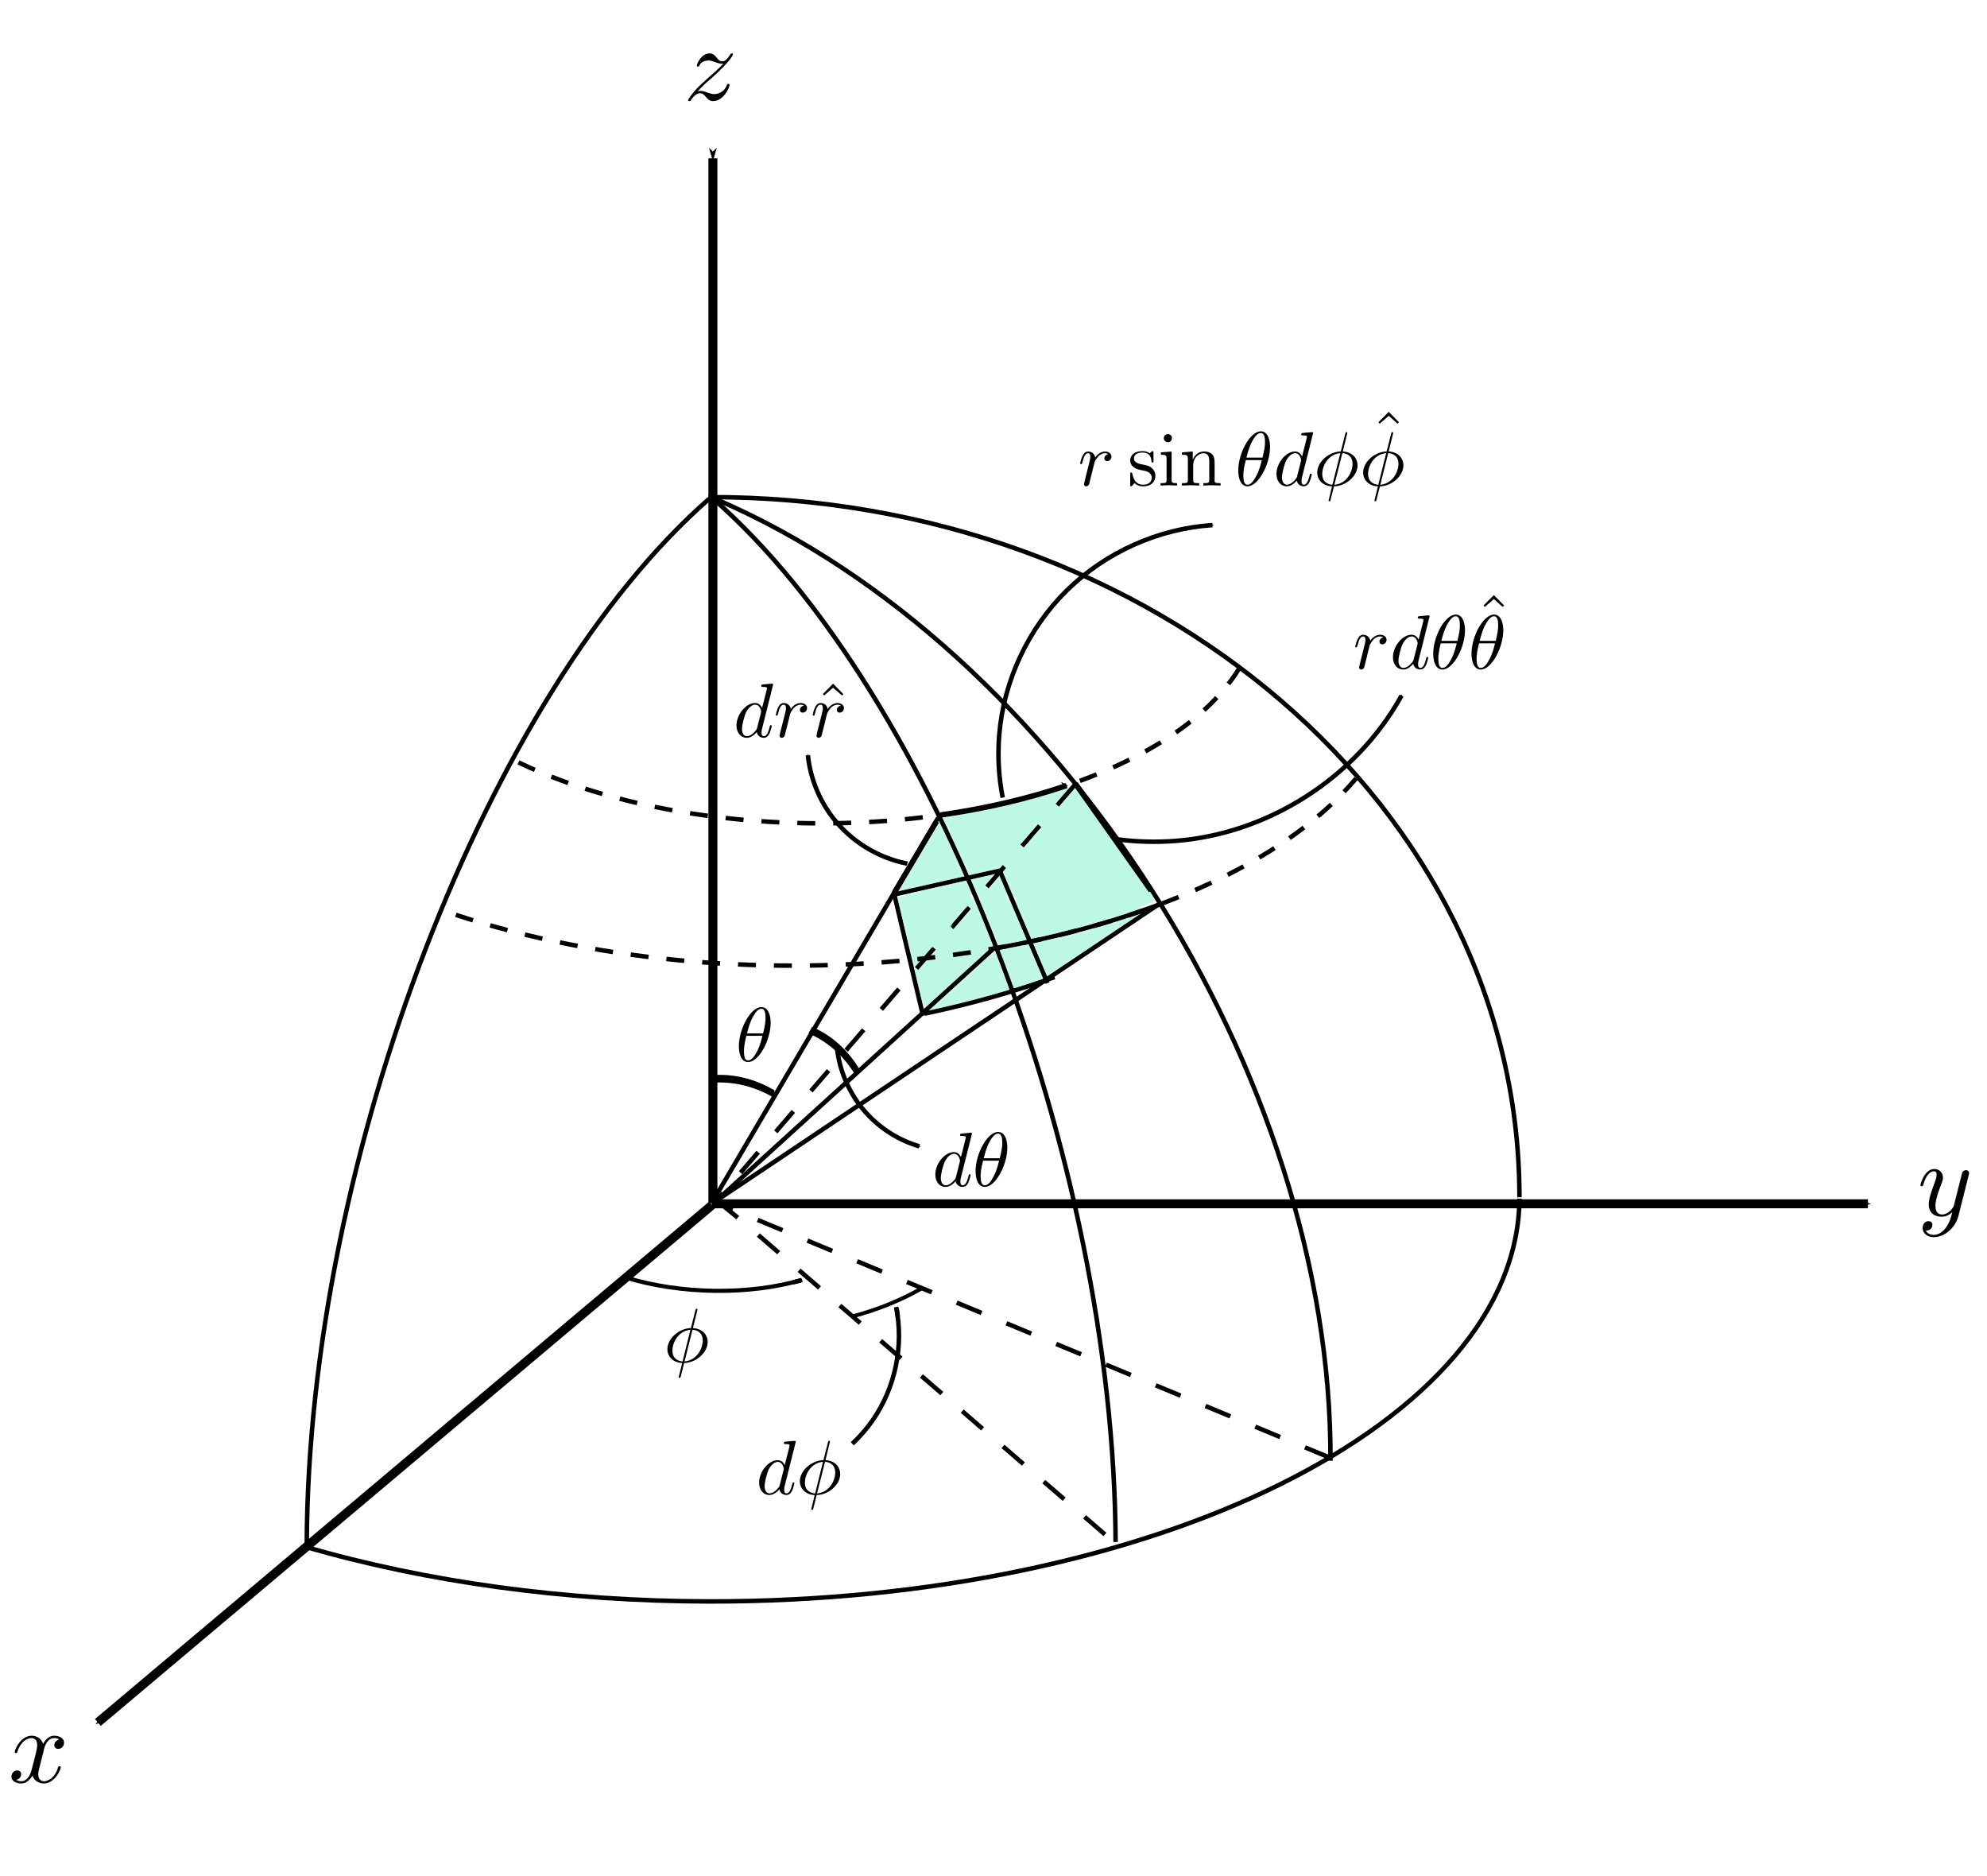 <?xml version="1.0" encoding="UTF-8" standalone="no"?>
<!-- Created with Inkscape (http://www.inkscape.org/) -->
<svg
    xmlns:inkscape="http://www.inkscape.org/namespaces/inkscape"
    xmlns:rdf="http://www.w3.org/1999/02/22-rdf-syntax-ns#"
    xmlns="http://www.w3.org/2000/svg"
    xmlns:ns0="http://www.iki.fi/pav/software/textext/"
    xmlns:cc="http://creativecommons.org/ns#"
    xmlns:sodipodi="http://sodipodi.sourceforge.net/DTD/sodipodi-0.dtd"
    xmlns:dc="http://purl.org/dc/elements/1.1/"
    xmlns:svg="http://www.w3.org/2000/svg"
    xmlns:ns1="http://sozi.baierouge.fr"
    xmlns:xlink="http://www.w3.org/1999/xlink"
    id="svg3019"
    inkscape:version="0.48.3.1 r9886"
    viewBox="0 0 221.25 208.89"
    version="1.1"
    sodipodi:docname="3D Spherical volume.svg"
  >
  <sodipodi:namedview
      id="base"
      bordercolor="#666666"
      inkscape:pageshadow="2"
      inkscape:window-y="24"
      fit-margin-left="0"
      pagecolor="#ffffff"
      inkscape:window-height="776"
      inkscape:window-maximized="1"
      inkscape:zoom="2.8675296"
      inkscape:window-x="55"
      showgrid="false"
      borderopacity="1.0"
      inkscape:current-layer="layer1"
      inkscape:cx="11.106005"
      inkscape:cy="104.4453"
      fit-margin-top="0"
      fit-margin-right="0"
      fit-margin-bottom="0"
      inkscape:window-width="1225"
      inkscape:pageopacity="0.0"
      inkscape:document-units="px"
  />
  <defs
      id="defs3021"
    >
    <marker
        id="Arrow1Mstart"
        refY="0"
        refX="0"
        style="overflow:visible"
        orient="auto"
        inkscape:stockid="Arrow1Mstart"
      >
      <path
          id="path3779"
          d="m0 0 5-5-17.5 5 17.5 5-5-5z"
          style="stroke:#000000;stroke-width:1pt;fill-rule:evenodd"
          transform="matrix(.4 0 0 .4 4 0)"
          inkscape:connector-curvature="0"
      />
    </marker
    >
    <marker
        id="Arrow1Mend"
        refY="0"
        refX="0"
        style="overflow:visible"
        orient="auto"
        inkscape:stockid="Arrow1Mend"
      >
      <path
          id="path3782"
          d="m0 0 5-5-17.5 5 17.5 5-5-5z"
          style="stroke:#000000;stroke-width:1pt;fill-rule:evenodd"
          transform="matrix(-.4 0 0 -.4 -4 0)"
          inkscape:connector-curvature="0"
      />
    </marker
    >
    <marker
        id="Arrow1Mstart-3"
        refY="0"
        refX="0"
        style="overflow:visible"
        orient="auto"
        inkscape:stockid="Arrow1Mstart"
      >
      <path
          id="path3779-4"
          d="m0 0 5-5-17.5 5 17.5 5-5-5z"
          style="stroke:#000000;stroke-width:1pt;fill-rule:evenodd"
          transform="matrix(.4 0 0 .4 4 0)"
          inkscape:connector-curvature="0"
      />
    </marker
    >
  </defs
  >
  <g
      id="layer1"
      inkscape:label="Layer 1"
      inkscape:groupmode="layer"
      transform="translate(-308.75 -445.77)"
    >
    <path
        id="path6203"
        d="m113.39 100.74c-0.836-1.974-1.439-3.721-1.339-3.883 0.347-0.561-0.292-0.577-2.179-0.054l-1.897 0.526-1.386-3.012c-0.762-1.657-1.321-3.077-1.241-3.157 0.08-0.08 1.28-0.343 2.668-0.585 2.131-0.372 7.123-1.57 9.676-2.323 0.686-0.202 0.69-0.193 0.217 0.483-1.007 1.438-0.191 1.602 0.986 0.199 0.433-0.517 0.843-0.874 0.911-0.795 1.897 2.221 8.104 10.963 8.479 11.941 0.135 0.352-0.484 0.658-2.959 1.457-2.529 0.817-9.81 2.79-10.298 2.79-0.065 0-0.803-1.615-1.639-3.589zm1.7-7.365c0.895-1.13 1.12-1.765 0.626-1.765-0.382 0-2.318 2.397-2.153 2.665 0.269 0.435 0.643 0.215 1.526-0.9z"
        style="opacity:.6;fill-rule:evenodd;fill:#92f3d1"
        transform="translate(308.75 445.77)"
        inkscape:connector-curvature="0"
    />
    <path
        id="path2983"
        style="marker-end:url(#Arrow1Mend);stroke:#000000;stroke-width:1px;fill:none"
        inkscape:connector-curvature="0"
        d="m388 579.79h128.74"
    />
    <path
        id="path2985"
        sodipodi:nodetypes="cc"
        style="marker-start:url(#Arrow1Mstart);stroke:#000000;stroke-width:1px;fill:none"
        inkscape:connector-curvature="0"
        d="m388.13 463.4v116.33"
    />
    <g
        id="g7231"
        xml:space="preserve"
        ns0:preamble="/home/kaumudi/Desktop/Dropbox/zinka additional files/textext/preamble.tex"
        transform="matrix(.861 0 0 -.861 190.27 1163.3)"
        stroke-miterlimit="10.433"
        style="stroke:#000000;stroke-miterlimit:10.433;fill:none"
        ns0:text="$\\phi$"
      >
<path
          id="path7233"
          style="stroke-width:0;fill:#000000"
          inkscape:connector-curvature="0"
          d="m227.78 663.89v0.01 0.01 0.01h0.01v0.01 0.01 0.01 0.01l0.01 0.02v0.01 0.01l0.01 0.01v0.01 0.01c0 0.01 0 0.1-0.12 0.1-0.1 0-0.11-0.03-0.15-0.2l-0.58-2.29c-1.58-0.05-3.04-1.37-3.04-2.73 0-0.94 0.7-1.73 1.91-1.79l0.05 0.21c-0.6 0.03-1.31 0.38-1.31 1.38 0 1.19 0.85 2.58 2.33 2.71l-1.02-4.09-0.05-0.21c-0.08-0.31-0.15-0.63-0.23-0.94-0.12-0.46-0.22-0.84-0.22-0.87 0-0.1 0.07-0.11 0.12-0.11s0.07 0.01 0.1 0.04c0.02 0.02 0.08 0.26 0.11 0.4l0.38 1.48 0.05 0.21 1.02 4.09c0.76-0.04 1.33-0.5 1.33-1.37 0-1.18-0.86-2.6-2.35-2.72l-0.05-0.21c1.6 0.04 3.04 1.39 3.04 2.72 0 0.78-0.52 1.7-1.91 1.8z"
      />
</g
    >
    <g
        id="g7314"
        style="stroke:#000000;stroke-miterlimit:10.433;fill:none"
        xml:space="preserve"
        ns0:preamble="/home/kaumudi/Desktop/Dropbox/zinka additional files/textext/preamble.tex"
        transform="matrix(.861 0 0 -.861 200.56 1178)"
        stroke-miterlimit="10.433"
        ns0:text="$d\\phi$"
      >
<path
          id="path7316"
          style="stroke-width:0;fill:#000000"
          inkscape:connector-curvature="0"
          d="m228.57 664.02v0.01l-0.01 0.01v0.01 0.01 0.01h-0.01v0.01l-0.01 0.01-0.01 0.01-0.01 0.01h-0.01v0.01h-0.01-0.01-0.01l-0.01 0.01h-0.01-0.01-0.01c-0.15 0-1.1-0.09-1.27-0.11-0.08-0.01-0.14-0.06-0.14-0.19 0-0.12 0.09-0.12 0.24-0.12 0.48 0 0.5-0.07 0.5-0.17l-0.03-0.2-0.6-2.35c-0.18 0.37-0.46 0.64-0.91 0.64-1.17 0-2.4-1.47-2.4-2.91 0-0.94 0.55-1.59 1.32-1.59l0.02 0.21c-0.49 0-0.63 0.55-0.63 0.94 0 0.5 0.31 1.72 0.54 2.17 0.31 0.59 0.76 0.96 1.16 0.96 0.64 0 0.78-0.82 0.78-0.88s-0.02-0.12-0.03-0.17l-0.49-1.94c-0.05-0.18-0.05-0.2-0.2-0.37-0.44-0.55-0.85-0.71-1.13-0.71l-0.02-0.21c0.2 0 0.7 0.03 1.3 0.74 0.08-0.42 0.42-0.74 0.9-0.74 0.35 0 0.58 0.22 0.74 0.54 0.17 0.36 0.3 0.97 0.3 0.99 0 0.1-0.09 0.1-0.12 0.1-0.1 0-0.11-0.04-0.14-0.18-0.17-0.65-0.35-1.24-0.76-1.24-0.27 0-0.3 0.26-0.3 0.46 0 0.24 0.02 0.31 0.06 0.48z"
      />
<path
          id="path7318"
          style="stroke-width:0;fill:#000000"
          inkscape:connector-curvature="0"
          d="m232.96 663.89h0.01v0.01 0.01 0.01 0.01 0.01l0.01 0.01v0.01 0.02l0.01 0.01v0.01 0.01 0.01 0.01c0 0.01 0 0.1-0.11 0.1-0.1 0-0.11-0.03-0.15-0.2l-0.58-2.29c-1.58-0.05-3.05-1.37-3.05-2.73 0-0.94 0.7-1.73 1.91-1.79l0.06 0.21c-0.6 0.03-1.32 0.38-1.32 1.38 0 1.19 0.86 2.58 2.34 2.71l-1.02-4.09-0.06-0.21c-0.07-0.31-0.14-0.63-0.22-0.94-0.12-0.46-0.22-0.84-0.22-0.87 0-0.1 0.07-0.11 0.12-0.11s0.07 0.01 0.1 0.04c0.02 0.02 0.08 0.26 0.11 0.4l0.37 1.48 0.05 0.21 1.03 4.09c0.75-0.04 1.32-0.5 1.32-1.37 0-1.18-0.85-2.6-2.35-2.72l-0.05-0.21c1.61 0.04 3.05 1.39 3.05 2.72 0 0.78-0.53 1.7-1.91 1.8z"
      />
</g
    >
    <path
        id="path9403"
        sodipodi:rx="42.014523"
        sodipodi:ry="24.239147"
        style="stroke:#000000;stroke-width:1.728;fill:none"
        sodipodi:type="arc"
        d="m71.604 131.12c-7.535 2.126-16 2.902-24.306 2.228"
        sodipodi:open="true"
        transform="matrix(.32 -.106 .079 .236 378.14 565.83)"
        sodipodi:cy="109.34549"
        sodipodi:cx="53.146576"
        sodipodi:end="1.7104497"
        sodipodi:start="1.115965"
    />
    <path
        id="path13727"
        style="marker-end:url(#Arrow1Mend);stroke:#000000;stroke-width:.5;fill:none"
        d="m401.95 562.45c0.291 2.642 1.425 5.185 3.195 7.167 1.591 1.781 3.688 3.106 5.98 3.778"
        inkscape:transform-center-x="-4.6437307"
        sodipodi:nodetypes="csc"
        inkscape:transform-center-y="5.7551085"
        inkscape:path-effect="#path-effect13729"
        inkscape:connector-curvature="0"
        inkscape:original-d="m 401.94707,562.45348 c 0,0 -2.16646,1.09216 3.1952,7.16738 5.36169,6.07525 5.98009,3.77794 5.98009,3.77794"
    />
    <path
        id="path14131"
        style="stroke:#000000;stroke-width:.5;fill:none"
        d="m403.65 606.51c0.836-0.78 1.59-1.648 2.246-2.585 2.538-3.626 3.514-8.306 2.638-12.644"
        sodipodi:nodetypes="csc"
        inkscape:path-effect="#path-effect14133"
        inkscape:connector-curvature="0"
        inkscape:original-d="m 403.65126,606.51485 c 0,0 6.64497,8.09813 2.24602,-2.58505 -4.39896,-10.68318 2.63827,-12.64401 2.63827,-12.64401"
    />
    <path
        id="path13525-6"
        style="marker-start:url(#Arrow1Mstart);stroke:#000000;stroke-width:.5;fill:none"
        inkscape:connector-curvature="0"
        d="m408.6 591.47 0.113 0.871"
    />
    <g
        id="g15063"
        xml:space="preserve"
        ns0:preamble="/home/kaumudi/Desktop/Dropbox/zinka additional files/textext/preamble.tex"
        transform="matrix(1.181 0 0 -1.181 45.813 1420.4)"
        stroke-miterlimit="10.433"
        style="stroke:#000000;stroke-miterlimit:10.433;fill:none"
        ns0:text="$x$"
      >
<path
          id="path15065"
          style="stroke-width:0;fill:#000000"
          inkscape:connector-curvature="0"
          d="m226.76 660.23v0.03l0.01 0.03 0.01 0.03 0.01 0.04 0.01 0.04 0.01 0.04 0.01 0.04 0.02 0.05 0.01 0.04 0.02 0.05 0.02 0.05 0.02 0.05 0.02 0.05 0.03 0.05 0.02 0.05 0.03 0.05 0.03 0.05 0.03 0.04 0.03 0.05 0.04 0.04 0.04 0.05 0.04 0.04 0.04 0.04 0.04 0.03 0.05 0.03 0.05 0.03 0.02 0.01 0.03 0.02 0.02 0.01 0.03 0.01 0.03 0.01h0.03l0.03 0.01 0.02 0.01h0.04 0.03l0.03 0.01h0.03c0.05 0 0.29 0 0.5-0.13-0.28-0.05-0.48-0.3-0.48-0.54 0-0.16 0.11-0.35 0.38-0.35 0.22 0 0.54 0.18 0.54 0.58 0 0.52-0.59 0.66-0.93 0.66-0.58 0-0.93-0.53-1.04-0.76-0.25 0.66-0.79 0.76-1.08 0.76-1.03 0-1.6-1.29-1.6-1.53 0-0.1 0.1-0.1 0.12-0.1 0.08 0 0.11 0.02 0.13 0.11 0.34 1.05 0.99 1.3 1.33 1.3 0.19 0 0.54-0.09 0.54-0.67 0-0.31-0.17-0.97-0.54-2.36-0.16-0.62-0.51-1.04-0.94-1.04-0.06 0-0.29 0-0.5 0.13 0.25 0.05 0.47 0.26 0.47 0.54 0 0.27-0.22 0.35-0.37 0.35-0.3 0-0.55-0.26-0.55-0.58 0-0.46 0.5-0.65 0.94-0.65 0.65 0 1.01 0.69 1.04 0.75 0.12-0.37 0.48-0.75 1.07-0.75 1.03 0 1.6 1.28 1.6 1.53 0 0.1-0.09 0.1-0.12 0.1-0.09 0-0.11-0.04-0.13-0.11-0.33-1.07-1.01-1.31-1.33-1.31-0.38 0-0.54 0.32-0.54 0.66 0 0.22 0.06 0.44 0.17 0.87z"
      />
</g
    >
    <g
        id="g15244"
        style="stroke:#000000;stroke-miterlimit:10.433;fill:none"
        xml:space="preserve"
        ns0:preamble="/home/kaumudi/Desktop/Dropbox/zinka additional files/textext/preamble.tex"
        transform="matrix(1.181 0 0 -1.181 258.37 1357.3)"
        stroke-miterlimit="10.433"
        ns0:text="$y$"
      >
<path
          id="path15246"
          d="m228.27 661.02v0.01 0.01l0.01 0.02v0.01 0.01l0.01 0.01v0.01 0.01 0.01l0.01 0.01v0.01 0.01 0.01 0.01 0.01l0.01 0.01v0.01 0.01 0.01 0.01 0.01 0.01c0 0.18-0.14 0.27-0.29 0.27-0.1 0-0.26-0.06-0.35-0.21-0.02-0.05-0.1-0.36-0.14-0.54-0.07-0.26-0.14-0.53-0.2-0.79l-0.45-1.79c-0.03-0.15-0.46-0.85-1.12-0.85-0.51 0-0.62 0.44-0.62 0.81 0 0.46 0.17 1.07 0.51 1.95 0.16 0.4 0.2 0.51 0.2 0.71 0 0.45-0.32 0.82-0.82 0.82-0.94 0-1.31-1.45-1.31-1.53 0-0.1 0.1-0.1 0.12-0.1 0.1 0 0.11 0.02 0.16 0.17 0.27 0.94 0.67 1.24 1 1.24 0.08 0 0.25 0 0.25-0.32 0-0.25-0.1-0.51-0.17-0.7-0.39-1.05-0.57-1.61-0.57-2.08 0-0.89 0.62-1.18 1.21-1.18 0.39 0 0.73 0.16 1.01 0.44-0.13-0.51-0.25-1-0.65-1.53-0.26-0.33-0.64-0.62-1.1-0.62-0.13 0-0.58 0.03-0.75 0.41 0.16 0 0.29 0 0.43 0.12 0.1 0.09 0.19 0.22 0.19 0.41 0 0.31-0.26 0.35-0.36 0.35-0.23 0-0.56-0.16-0.56-0.65s0.44-0.86 1.05-0.86c1.03 0 2.05 0.9 2.33 2.02z"
          style="stroke-width:0;fill:#000000"
          inkscape:connector-curvature="0"
      />
</g
    >
    <g
        id="g15429"
        xml:space="preserve"
        ns0:preamble="/home/kaumudi/Desktop/Dropbox/zinka additional files/textext/preamble.tex"
        transform="matrix(1.181 0 0 -1.181 121 1233.1)"
        stroke-miterlimit="10.433"
        style="stroke:#000000;stroke-miterlimit:10.433;fill:none"
        ns0:text="$z$"
      >
<path
          id="path15431"
          style="stroke-width:0;fill:#000000"
          inkscape:connector-curvature="0"
          d="m224.76 658.06 0.04 0.05 0.05 0.05 0.05 0.05 0.05 0.05 0.04 0.05 0.04 0.04 0.05 0.04 0.04 0.05 0.04 0.04 0.04 0.04 0.03 0.03 0.04 0.04 0.04 0.04 0.03 0.03 0.07 0.07 0.07 0.06 0.07 0.06 0.06 0.06 0.07 0.06 0.13 0.11 0.06 0.05 0.07 0.06c0 0.01 0.62 0.54 0.97 0.9 0.95 0.92 1.17 1.4 1.17 1.44 0 0.1-0.09 0.1-0.11 0.1-0.07 0-0.1-0.02-0.15-0.11-0.3-0.48-0.51-0.64-0.75-0.64-0.23 0-0.36 0.15-0.5 0.32-0.19 0.23-0.36 0.43-0.69 0.43-0.75 0-1.2-0.93-1.2-1.14 0-0.05 0.03-0.11 0.11-0.11 0.09 0 0.11 0.05 0.13 0.11 0.19 0.46 0.77 0.47 0.85 0.47 0.21 0 0.4-0.07 0.63-0.15 0.39-0.15 0.5-0.15 0.76-0.15-0.36-0.43-1.19-1.14-1.38-1.3l-0.9-0.83c-0.67-0.67-1.02-1.24-1.02-1.31 0-0.09 0.1-0.09 0.12-0.09 0.08 0 0.1 0.02 0.16 0.13 0.23 0.34 0.53 0.61 0.84 0.61 0.23 0 0.33-0.09 0.58-0.38 0.17-0.21 0.35-0.36 0.64-0.36 0.98 0 1.56 1.26 1.56 1.53 0 0.05-0.04 0.1-0.12 0.1-0.09 0-0.11-0.06-0.14-0.13-0.23-0.65-0.86-0.84-1.19-0.84-0.2 0-0.38 0.06-0.59 0.13-0.34 0.13-0.49 0.17-0.7 0.17-0.02 0-0.17 0-0.26-0.03z"
      />
</g
    >
    <path
        id="path4251"
        sodipodi:rx="43.302269"
        sodipodi:ry="100"
        style="stroke:#000000;stroke-width:.556;fill:none"
        sodipodi:type="arc"
        d="m-36.18 54.944c-13.029-45.754-7.699-107.2 11.956-137.83"
        sodipodi:open="true"
        transform="matrix(.865 .25 -.25 .865 387.94 579.06)"
        sodipodi:cy="0"
        sodipodi:cx="0"
        sodipodi:end="4.1186983"
        sodipodi:start="2.559896"
    />
    <path
        id="path4257"
        sodipodi:rx="86.603539"
        sodipodi:ry="100"
        style="stroke:#000000;stroke-width:.556;fill:none"
        sodipodi:type="arc"
        d="m-86.603 0.352c-0.168-55.228 38.469-100.16 86.298-100.35 0.102-0.002 0.203-0.002 0.305-0.002"
        sodipodi:open="true"
        transform="matrix(0 .9 -.9 0 387.94 579.06)"
        sodipodi:cy="0"
        sodipodi:cx="0"
        sodipodi:end="4.712389"
        sodipodi:start="3.1380717"
    />
    <path
        id="path4261"
        sodipodi:rx="66.342392"
        sodipodi:ry="100"
        style="stroke:#000000;stroke-width:.556;fill:none"
        sodipodi:type="arc"
        d="m44.827-73.719c26.927 37.201 28.838 100.21 4.277 140.96"
        sodipodi:open="true"
        transform="matrix(.773 -.461 .461 .773 387.94 579.06)"
        sodipodi:cy="0"
        sodipodi:cx="0"
        sodipodi:end="7.0206868"
        sodipodi:start="5.4542875"
    />
    <path
        id="path4263"
        sodipodi:rx="43.302269"
        sodipodi:ry="100"
        style="stroke:#000000;stroke-width:.556;fill:none"
        sodipodi:type="arc"
        d="m24.208-82.914c19.65 30.596 24.999 91.987 12.002 137.75"
        sodipodi:open="true"
        transform="matrix(.865 -.25 .25 .865 387.94 579.06)"
        sodipodi:cy="0"
        sodipodi:cx="0"
        sodipodi:end="6.8636314"
        sodipodi:start="5.3056149"
    />
    <path
        id="path4271"
        sodipodi:rx="100"
        sodipodi:ry="50.000999"
        style="stroke:#000000;stroke-width:.556;fill:none"
        sodipodi:type="arc"
        d="m99.999 0.175c-0.193 27.615-45.121 49.923-100.35 49.826-17.579-0.031-34.832-2.379-50.018-6.806"
        sodipodi:open="true"
        transform="matrix(.9 0 0 .9 387.94 579.06)"
        sodipodi:cy="5.3027011e-15"
        sodipodi:cx="0"
        sodipodi:end="2.0986632"
        sodipodi:start="0.0035063247"
    />
    <path
        id="path5451"
        style="marker-end:url(#Arrow1Mend);stroke:#000000;fill:none"
        inkscape:connector-curvature="0"
        d="m388.04 579.93-68.393 57.607"
    />
    <path
        id="path5857"
        style="stroke:#000000;stroke-dasharray:3,3;stroke-width:.5;fill:none"
        inkscape:connector-curvature="0"
        d="m388.57 579.44 3.16 2.573 41.303 35.67"
    />
    <path
        id="path5859"
        style="stroke:#000000;stroke-dasharray:3,3;stroke-width:.5;fill:none"
        inkscape:connector-curvature="0"
        d="m148.08 162.29-68.308-28.38"
        transform="translate(308.75 445.77)"
    />
    <path
        id="path5996"
        sodipodi:rx="75.574959"
        sodipodi:ry="37.788479"
        style="stroke:#000000;stroke-width:.556;fill:none"
        sodipodi:type="arc"
        sodipodi:start="0.92587933"
        sodipodi:open="true"
        transform="matrix(.9 0 0 .9 397.04 570.3)"
        sodipodi:cy="-56.712605"
        sodipodi:cx="0"
        sodipodi:end="1.2289585"
        d="m45.431-26.514c-6.113 2.299-12.889 4.121-20.096 5.403"
    />
    <path
        id="path6153"
        d="m419.54 551.23-30.839 28.049"
        style="stroke:#000000;stroke-width:.5;fill:none"
        inkscape:connector-curvature="0"
    />
    <path
        id="path6155"
        d="m413.21 536.82-24.98 42.504"
        style="stroke:#000000;stroke-width:.5;fill:none"
        inkscape:connector-curvature="0"
    />
    <path
        id="path6157"
        d="m437.94 546.33-49.473 33.143"
        style="stroke:#000000;stroke-width:.5;fill:none"
        inkscape:connector-curvature="0"
    />
    <path
        id="path6159"
        d="m428.43 533.15-39.887 46.272"
        style="stroke:#000000;stroke-dasharray:3,3;stroke-width:.5;fill:none"
        inkscape:connector-curvature="0"
    />
    <path
        id="path6161"
        sodipodi:rx="75.574959"
        sodipodi:ry="37.788479"
        style="stroke:#000000;stroke-width:0.562;fill:none"
        sodipodi:type="arc"
        d="m41.551-25.148c-5.062 1.666-10.507 3.022-16.217 4.037"
        sodipodi:open="true"
        transform="matrix(.9 -.032 .032 .879 389.58 577.99)"
        sodipodi:cy="-56.712605"
        sodipodi:cx="0"
        sodipodi:end="1.2289585"
        sodipodi:start="0.98867164"
    />
    <path
        id="path6163"
        d="m408.21 545.38 11.903-2.688"
        style="stroke:#000000;stroke-width:.5;fill:none"
        inkscape:connector-curvature="0"
    />
    <path
        id="path6165"
        d="m411.53 558.85-3.23-13.61"
        style="stroke:#000000;stroke-width:.5;fill:none"
        inkscape:connector-curvature="0"
    />
    <path
        id="path6167"
        d="m116.64 109.45-5.34-12.577"
        style="stroke:#000000;stroke-width:.5;fill:none"
        transform="translate(308.75 445.77)"
        inkscape:connector-curvature="0"
    />
    <path
        id="path6169"
        d="m113.45 100.65-1.513-3.522 3.877-4.485 3.877-4.485 1.418 1.731c2.542 3.103 7.22 10.266 6.905 10.573-0.411 0.401-9.537 3.148-11.5 3.462l-1.552 0.248-1.513-3.522z"
        style="opacity:.6;fill:none"
        transform="translate(308.75 445.77)"
        inkscape:connector-curvature="0"
    />
    <path
        id="path6205"
        d="m109.79 101.65c-1.476-3.604-1.48-3.956-0.054-3.968 0.441-0.004 0.477 0.073 0.192 0.417-0.616 0.742-0.017 1.131 0.701 0.457l0.651-0.611 1.383 3.199c0.761 1.76 1.332 3.245 1.27 3.302s-0.702 0.226-1.422 0.377l-1.31 0.274-1.411-3.447z"
        style="opacity:.6;fill-rule:evenodd;fill:#92f3d1"
        transform="translate(308.75 445.77)"
        inkscape:connector-curvature="0"
    />
    <path
        id="path6207"
        d="m102.84 111.51c-0.076-0.214-0.269-0.993-0.429-1.731-0.286-1.322-0.273-1.362 0.86-2.602 1.206-1.319 1.32-1.554 0.886-1.822-0.146-0.09-0.717 0.365-1.27 1.011l-1.006 1.175-0.902-3.818c-0.496-2.1-0.867-3.841-0.825-3.869 0.042-0.028 1.442-0.344 3.112-0.703s3.305-0.715 3.635-0.791c0.529-0.122 0.767 0.277 2.022 3.387l1.423 3.526-2.022 1.854c-4.346 3.985-5.341 4.78-5.482 4.383zm5.327-10.29c0.022-0.652-0.696-0.338-1.536 0.673-0.511 0.615-0.756 1.172-0.644 1.465 0.147 0.383 0.37 0.259 1.175-0.652 0.546-0.619 0.999-1.287 1.005-1.486z"
        style="opacity:.6;fill-rule:evenodd;fill:#92f3d1"
        transform="translate(308.75 445.77)"
        inkscape:connector-curvature="0"
    />
    <path
        id="path6209"
        d="m104.28 111.94c0.159-0.146 1.67-1.526 3.358-3.068l3.069-2.803 0.708 1.987 0.708 1.987-1.465 0.454c-0.806 0.25-2.375 0.66-3.488 0.912-1.113 0.252-2.284 0.533-2.602 0.626-0.36 0.105-0.469 0.069-0.289-0.096z"
        style="opacity:.6;fill-rule:evenodd;fill:#92f3d1"
        transform="translate(308.75 445.77)"
        inkscape:connector-curvature="0"
    />
    <path
        id="path6211"
        d="m112.28 108.02c-0.349-0.995-0.634-1.896-0.632-2.002 0.003-0.169 2.668-0.862 2.787-0.726 0.025 0.029 0.373 0.832 0.774 1.786l0.729 1.734-0.915 0.32c-2.23 0.78-2.053 0.851-2.743-1.113z"
        style="opacity:.6;fill-rule:evenodd;fill:#92f3d1"
        transform="translate(308.75 445.77)"
        inkscape:connector-curvature="0"
    />
    <path
        id="path6213"
        d="m116.02 106.89c-0.339-0.816-0.617-1.58-0.617-1.698 0-0.117 0.488-0.292 1.084-0.388 0.596-0.096 2.762-0.635 4.814-1.197 2.051-0.563 3.773-0.98 3.826-0.927 0.11 0.11-8.042 5.695-8.312 5.694-0.098-0-0.456-0.668-0.795-1.485z"
        style="opacity:.6;fill-rule:evenodd;fill:#92f3d1"
        transform="translate(308.75 445.77)"
        inkscape:connector-curvature="0"
    />
    <path
        id="path6215"
        d="m100.9 97.899c0.315-0.517 1.258-2.106 2.096-3.532l1.523-2.593 1.259 2.716c0.692 1.494 1.158 2.808 1.036 2.921-0.214 0.195-5.549 1.427-6.181 1.427-0.167 0-0.047-0.423 0.268-0.94z"
        style="opacity:.6;fill-rule:evenodd;fill:#92f3d1"
        transform="translate(308.75 445.77)"
        inkscape:connector-curvature="0"
    />
    <path
        id="path6623"
        d="m105.36 91.872c-0.189-0.415-0.355-0.781-0.369-0.815-0.028-0.066 1.36-0.302 1.421-0.242 0.021 0.021-0.2 0.09-0.49 0.155-0.29 0.064-0.549 0.173-0.575 0.241-0.026 0.068 0.06 0.398 0.192 0.733 0.132 0.335 0.223 0.626 0.203 0.646-0.02 0.02-0.191-0.303-0.38-0.718z"
        style="opacity:.6;fill-rule:evenodd;fill:#92f3d1"
        transform="translate(308.75 445.77)"
        inkscape:connector-curvature="0"
    />
    <path
        id="path6625"
        d="m113.72 94.43c-0.039-0.025-0.091-0.079-0.116-0.12-0.041-0.066-0.043-0.083-0.019-0.162 0.015-0.048 0.032-0.088 0.039-0.088 0.007 0 0.094 0.07 0.194 0.155 0.157 0.134 0.184 0.151 0.207 0.121 0.084-0.11 1.793-2.08 1.799-2.074 0.014 0.014-0.231 0.412-0.401 0.651-0.249 0.351-0.652 0.845-0.902 1.108-0.382 0.4-0.626 0.524-0.802 0.408z"
        style="opacity:.6;fill-rule:evenodd;fill:#92f3d1"
        transform="translate(308.75 445.77)"
        inkscape:connector-curvature="0"
    />
    <path
        id="path6627"
        d="m113.76 93.813c0-0.027 0.314-0.476 0.52-0.744 0.424-0.55 1.014-1.185 1.257-1.353 0.232-0.16 0.426-0.096 0.423 0.139-0.003 0.195-0.013 0.197-0.203 0.034-0.121-0.104-0.179-0.14-0.199-0.126-0.016 0.011-0.403 0.457-0.861 0.99-0.88 1.024-0.936 1.088-0.936 1.06z"
        style="opacity:.6;fill-rule:evenodd;fill:#92f3d1"
        transform="translate(308.75 445.77)"
        inkscape:connector-curvature="0"
    />
    <path
        id="path6629"
        d="m106.38 90.849c0.076-0.055-0.007-0.062-0.306-0.024-0.162 0.02-0.299 0.032-0.305 0.027-0.006-0.006 0.041-0.017 0.105-0.025 0.063-0.008 0.439-0.068 0.834-0.133 3.47-0.571 6.829-1.343 9.972-2.291 0.579-0.175 1.977-0.623 2.21-0.709 0.095-0.035 0.181-0.061 0.192-0.057 0.011 0.004-0.326 0.406-0.747 0.895s-0.772 0.883-0.778 0.877c-0.023-0.023 0.163-0.354 0.401-0.712 0.321-0.483 0.351-0.564 0.211-0.564-0.034 0-0.36 0.084-0.725 0.187-1.162 0.326-2.003 0.549-3.334 0.882-2.556 0.639-4.335 1.038-6.17 1.382-0.545 0.102-1.112 0.211-1.26 0.241-0.317 0.065-0.355 0.068-0.298 0.026z"
        style="opacity:.6;fill-rule:evenodd;fill:#92f3d1"
        transform="translate(308.75 445.77)"
        inkscape:connector-curvature="0"
    />
    <path
        id="path6633"
        d="m125.19 95.374c-1.715-2.457-4.238-5.868-5.182-7.008-0.146-0.176-0.207-0.234-0.245-0.234-0.11 0-0.357 0.226-0.852 0.778-0.185 0.206-0.407 0.439-0.494 0.517-0.17 0.154-0.408 0.339-0.437 0.339-0.01 0 0.133-0.174 0.317-0.387 0.184-0.213 0.52-0.603 0.747-0.866 0.227-0.264 0.479-0.555 0.56-0.648l0.147-0.169 0.464 0.583c1.477 1.855 3.315 4.33 4.816 6.487l0.605 0.87v0.182c0 0.1-0.002 0.182-0.005 0.181-0.003-0-0.202-0.282-0.441-0.625z"
        style="opacity:.6;fill-rule:evenodd;fill:#92f3d1"
        transform="translate(308.75 445.77)"
        inkscape:connector-curvature="0"
    />
    <path
        id="path6635"
        d="m117.54 89.87c-0.065-0.049-0.085-0.143-0.059-0.271l0.024-0.117 0.08 0.065c0.044 0.036 0.129 0.109 0.189 0.163 0.12 0.108 0.117 0.122-0.033 0.165-0.102 0.029-0.159 0.028-0.202-0.005z"
        style="opacity:.6;fill-rule:evenodd;fill:#92f3d1"
        transform="translate(308.75 445.77)"
        inkscape:connector-curvature="0"
    />
    <path
        id="path6637"
        d="m112.79 99.711c-0.007-0.012-0.829-1.94-1.096-2.57-0.029-0.069-0.029-0.069 0.156-0.283 0.102-0.118 0.185-0.222 0.185-0.233s-0.042-0.058-0.093-0.105l-0.093-0.086 0.076 0.013c0.184 0.033 0.242 0.162 0.151 0.34-0.038 0.075-0.045 0.115-0.034 0.206 0.035 0.297 0.298 1.116 0.668 2.08 0.122 0.318 0.227 0.595 0.233 0.616 0.009 0.031-0.003 0.038-0.066 0.038-0.043 0-0.082-0.007-0.087-0.016z"
        style="opacity:.6;fill-rule:evenodd;fill:#92f3d1"
        transform="translate(308.75 445.77)"
        inkscape:connector-curvature="0"
    />
    <path
        id="path6639"
        d="m107.61 96.82c-0.372-0.845-1.208-2.68-1.643-3.607-0.199-0.424-0.358-0.776-0.353-0.781 0.005-0.005 0.024 0.019 0.042 0.054 0.036 0.07 0.101 0.133 0.101 0.098 0-0.012-0.02-0.088-0.045-0.168s-0.041-0.15-0.036-0.155c0.005-0.005 0.081 0.165 0.168 0.378 0.23 0.56 0.591 1.367 1.363 3.046 0.822 1.788 0.754 1.646 0.788 1.646 0.015 0 0.433-0.112 0.928-0.249 1.168-0.323 1.493-0.409 1.849-0.49 0.315-0.071 0.697-0.14 0.709-0.128 0.004 0.004-0.029 0.049-0.073 0.1l-0.081 0.092-1.635 0.369c-0.899 0.203-1.675 0.378-1.723 0.389l-0.089 0.02-0.27-0.613z"
        style="opacity:.6;fill-rule:evenodd;fill:#92f3d1"
        transform="translate(308.75 445.77)"
        inkscape:connector-curvature="0"
    />
    <path
        id="path6641"
        d="m108.46 98.768c-0.2-0.467-0.361-0.85-0.358-0.85 0.003 0 0.591-0.132 1.308-0.294 0.716-0.162 1.311-0.294 1.322-0.294s-0.214 0.27-0.498 0.6-0.52 0.591-0.524 0.579c-0.012-0.037 0.097-0.227 0.244-0.424 0.171-0.229 0.19-0.283 0.125-0.348-0.041-0.041-0.077-0.048-0.286-0.055-0.439-0.015-0.796 0.051-0.947 0.176-0.135 0.112-0.173 0.213-0.171 0.464 0.002 0.262 0.056 0.524 0.202 0.975l0.104 0.321-0.079-0-0.079-0-0.363-0.85z"
        style="opacity:.6;fill-rule:evenodd;fill:#92f3d1"
        transform="translate(308.75 445.77)"
        inkscape:connector-curvature="0"
    />
    <path
        id="path6643"
        d="m107.85 99.237c-0.361-0.724-0.577-0.944-0.88-0.896-0.091 0.014-1.458 0.31-3.793 0.821-1.183 0.259-1.196 0.261-1.442 0.255l-0.248-0.006 3.022-0.682c1.662-0.375 3.033-0.681 3.046-0.681 0.013 0 0.169 0.341 0.347 0.758 0.178 0.417 0.327 0.765 0.332 0.774 0.005 0.009-0.039 0.016-0.098 0.016h-0.106l-0.179-0.359z"
        style="opacity:.6;fill-rule:evenodd;fill:#92f3d1"
        transform="translate(308.75 445.77)"
        inkscape:connector-curvature="0"
    />
    <path
        id="path6645"
        d="m99.987 99.18c0.012-0.031 4.526-7.716 4.542-7.733 0.02-0.021 1.034 2.119 1.79 3.78 0.669 1.47 1.034 2.304 1.015 2.321-0.016 0.014-7.15 1.63-7.295 1.653-0.048 0.007-0.061 0.003-0.052-0.02zm1.107-0.393c1.081-0.173 3.988-0.837 5.194-1.185 0.448-0.13 0.529-0.163 0.549-0.225 0.051-0.161-0.343-1.304-0.816-2.368-0.278-0.625-1.491-3.237-1.504-3.236-0.007 0-0.301 0.493-0.654 1.095-0.353 0.602-1.166 1.978-1.806 3.057-0.64 1.079-1.221 2.07-1.291 2.201-0.199 0.378-0.262 0.616-0.183 0.695 0.038 0.038 0.076 0.036 0.511-0.034z"
        style="opacity:.6;fill-rule:evenodd;fill:#92f3d1"
        transform="translate(308.75 445.77)"
        inkscape:connector-curvature="0"
    />
    <path
        id="path6647"
        d="m111.67 98.828c-0.208-0.482-0.382-0.881-0.386-0.886-0.004-0.005-0.153 0.128-0.33 0.295-0.177 0.167-0.368 0.343-0.424 0.392-0.1 0.086-0.36 0.239-0.378 0.222-0.005-0.005 0.247-0.306 0.56-0.67 0.399-0.463 0.574-0.652 0.586-0.631 0.013 0.023 0.861 2.01 0.908 2.128 0.008 0.019-0.015 0.027-0.073 0.027h-0.084l-0.378-0.877z"
        style="opacity:.6;fill-rule:evenodd;fill:#92f3d1"
        transform="translate(308.75 445.77)"
        inkscape:connector-curvature="0"
    />
    <path
        id="path6649"
        d="m102.79 111.96c-0.006-0.021-0.65-2.731-1.43-6.021-0.78-3.291-1.424-6-1.43-6.021-0.01-0.033 0.004-0.038 0.098-0.038h0.109l0.014 0.082c0.086 0.499 0.35 1.733 0.63 2.948 0.357 1.546 1.085 4.611 1.098 4.625 0.008 0.009 0.255-0.265 0.548-0.608 0.581-0.679 0.806-0.929 0.822-0.914 0.005 0.005-0.301 0.37-0.681 0.811-0.38 0.44-0.693 0.813-0.694 0.828-0.003 0.032 0.35 0.343 0.377 0.333 0.019-0.007 1.964-2.257 1.964-2.272 0-0.005-0.07-0.069-0.154-0.142l-0.154-0.133 0.099-0.044c0.089-0.04 0.105-0.041 0.16-0.013 0.09 0.047 0.175 0.139 0.201 0.22 0.042 0.129-0.059 0.34-0.324 0.677-0.156 0.199-0.302 0.366-0.767 0.883-0.872 0.968-0.992 1.153-1.017 1.575-0.016 0.27 0.023 0.509 0.237 1.444 0.162 0.705 0.273 1.143 0.328 1.291 0.05 0.133 0.102 0.158 0.251 0.118 0.415-0.111 1.63-1.133 4.91-4.132 2.012-1.839 2.377-2.179 2.368-2.201-0.005-0.013-0.373-0.921-0.816-2.018-0.823-2.036-1.052-2.596-1.19-2.917-0.043-0.1-0.078-0.191-0.078-0.202 0-0.031 0.166-0.023 0.193 0.009 0.054 0.065 1.27 3.039 1.868 4.569 0.155 0.395 0.227 0.607 0.214 0.626-0.011 0.016-1.664 1.524-3.675 3.353l-3.656 3.324h-0.206c-0.177 0-0.208-0.005-0.217-0.038z"
        style="opacity:.6;fill-rule:evenodd;fill:#92f3d1"
        transform="translate(308.75 445.77)"
        inkscape:connector-curvature="0"
    />
    <path
        id="path6651"
        d="m110.83 104.54c-0.339-0.872-1.15-2.881-1.514-3.753-0.145-0.347-0.263-0.639-0.263-0.648 0-0.01 0.028-0.018 0.063-0.018 0.049 0 0.066 0.012 0.077 0.055 0.029 0.114 1.971 4.897 2.001 4.927 0.01 0.01 1.016-0.197 1.658-0.341 0.439-0.099 0.887-0.219 1.008-0.269 0.08-0.033 0.081-0.036 0.068-0.13-0.035-0.256-0.643-1.793-1.453-3.672-0.108-0.251-0.196-0.462-0.196-0.469 0-0.025 0.129-0.013 0.153 0.014 0.013 0.015 0.443 1.013 0.955 2.218l0.931 2.191-0.339 0.07c-0.519 0.107-1.766 0.349-2.289 0.444-0.258 0.047-0.493 0.09-0.523 0.097-0.053 0.011-0.061-0.006-0.337-0.714z"
        style="opacity:.6;fill-rule:evenodd;fill:#92f3d1"
        transform="translate(308.75 445.77)"
        inkscape:connector-curvature="0"
    />
    <path
        id="path6653"
        d="m106.11 103.53c-0.05-0.035-0.114-0.14-0.114-0.186 0-0.014 0.036 0.007 0.08 0.045l0.08 0.071 0.045-0.052c0.025-0.029 0.467-0.541 0.982-1.139 0.515-0.598 0.939-1.093 0.941-1.1 0.002-0.008-0.061-0.068-0.14-0.134l-0.144-0.12 0.079-0.007c0.104-0.009 0.165 0.026 0.203 0.117 0.051 0.123 0.038 0.226-0.054 0.414-0.188 0.385-0.809 1.179-1.35 1.725-0.324 0.327-0.508 0.437-0.609 0.365z"
        style="opacity:.6;fill-rule:evenodd;fill:#92f3d1"
        transform="translate(308.75 445.77)"
        inkscape:connector-curvature="0"
    />
    <path
        id="path6655"
        d="m106.15 102.64c0-0.039 0.175-0.317 0.328-0.521 0.188-0.251 0.542-0.644 0.709-0.786 0.165-0.141 0.293-0.236 0.293-0.219 0 0.012-1.18 1.39-1.289 1.506-0.022 0.024-0.041 0.033-0.041 0.02z"
        style="opacity:.6;fill-rule:evenodd;fill:#92f3d1"
        transform="translate(308.75 445.77)"
        inkscape:connector-curvature="0"
    />
    <path
        id="path6657"
        d="m112.84 109.91c-0.378-1.044-0.844-2.306-1.149-3.111-0.209-0.552-0.38-1.013-0.38-1.024s0.262-0.068 0.583-0.126c0.321-0.058 1.024-0.193 1.564-0.301 0.539-0.107 0.999-0.197 1.022-0.2 0.035-0.004 0.165 0.287 0.853 1.903 0.646 1.517 0.806 1.911 0.781 1.925-0.048 0.027-1.934 0.651-2.558 0.845-0.306 0.095-0.582 0.182-0.614 0.193-0.056 0.019-0.06 0.014-0.103-0.104zm0.733-0.297c0.083-0.017 0.248-0.063 0.367-0.101 0.376-0.12 1.959-0.676 1.978-0.695 0.031-0.031-1.434-3.489-1.499-3.539-0.118-0.089-1.961 0.348-2.579 0.612-0.152 0.065-0.192 0.092-0.198 0.131-0.014 0.096 0.214 0.826 0.629 2.02 0.286 0.821 0.369 1.041 0.472 1.236 0.086 0.163 0.234 0.311 0.343 0.343 0.105 0.03 0.322 0.027 0.488-0.008z"
        style="opacity:.6;fill-rule:evenodd;fill:#92f3d1"
        transform="translate(308.75 445.77)"
        inkscape:connector-curvature="0"
    />
    <path
        id="path6659"
        d="m103.48 112.46c0.011-0.01 1.652-1.502 3.646-3.315 1.994-1.813 3.634-3.288 3.644-3.278 0.032 0.034 1.285 3.377 1.526 4.072 0.033 0.096 0.067 0.191 0.075 0.21 0.018 0.044 0.069 0.027-1.133 0.376-2.262 0.656-4.776 1.298-7.014 1.791-0.405 0.089-0.743 0.162-0.751 0.162-0.008 0-0.005-0.008 0.007-0.019zm1.467-0.515c0.36-0.09 1.183-0.286 1.828-0.437 2.167-0.507 2.978-0.723 4.594-1.223 0.408-0.126 0.745-0.233 0.75-0.238 0.014-0.014-1.402-3.975-1.421-3.976-0.015-0-2.009 1.816-5.644 5.14-0.538 0.492-0.866 0.807-0.866 0.832 0 0.038 0.027 0.06 0.08 0.064 0.014 0.001 0.32-0.072 0.68-0.161z"
        style="opacity:.6;fill-rule:evenodd;fill:#92f3d1"
        transform="translate(308.75 445.77)"
        inkscape:connector-curvature="0"
    />
    <path
        id="path6661"
        d="m116.32 108.01c-0.152-0.357-0.499-1.173-0.773-1.814-0.273-0.641-0.495-1.169-0.492-1.173 0.003-0.004 0.268-0.064 0.59-0.135 2.72-0.596 5.145-1.222 7.718-1.993 0.728-0.218 1.858-0.571 2.128-0.665 0.071-0.025 0.132-0.045 0.136-0.045 0.004 0 0.007 0.096 0.007 0.213v0.213l-4.495 3.01c-2.473 1.655-4.507 3.016-4.52 3.024-0.016 0.009-0.12-0.21-0.301-0.634zm0.761 0.238c1.482-0.864 8.053-5.404 8.053-5.565 0-0.077-1.194 0.207-3.771 0.897-2.547 0.682-3.782 0.99-4.795 1.197-0.738 0.151-1.098 0.266-1.154 0.37-0.027 0.051 0.001 0.171 0.122 0.515 0.234 0.667 0.594 1.532 0.848 2.041 0.247 0.493 0.364 0.673 0.441 0.673 0.021 0 0.135-0.057 0.255-0.127z"
        style="opacity:.6;fill-rule:evenodd;fill:#92f3d1"
        transform="translate(308.75 445.77)"
        inkscape:connector-curvature="0"
    />
    <path
        id="path6663"
        d="m113.94 102.41c-0.493-1.161-0.904-2.127-0.911-2.147-0.012-0.03-0-0.037 0.065-0.037 0.056 0 0.083 0.011 0.093 0.038 0.035 0.098 0.812 1.905 1.02 2.37 0.322 0.721 0.656 1.431 0.744 1.582 0.072 0.124 0.075 0.126 0.155 0.114 0.876-0.125 6.992-1.78 9.873-2.673l0.659-0.204v0.09 0.09l-0.213 0.071c-1.771 0.59-4.577 1.397-6.751 1.941-1.209 0.302-3.703 0.875-3.812 0.875-0.014 0-0.429-0.949-0.923-2.11z"
        style="opacity:.6;fill-rule:evenodd;fill:#92f3d1"
        transform="translate(308.75 445.77)"
        inkscape:connector-curvature="0"
    />
    <path
        id="path6944"
        style="marker-end:url(#Arrow1Mend);stroke:#000000;stroke-width:.6;fill:none"
        inkscape:connector-curvature="0"
        d="m408.32 545.18 4.714-7.966"
    />
    <path
        id="path5998"
        sodipodi:rx="54.064083"
        sodipodi:ry="27.033041"
        style="marker-start:url(#Arrow1Mstart-3);stroke:#000000;stroke-width:.667;fill:none"
        sodipodi:type="arc"
        sodipodi:start="0.97421467"
        sodipodi:open="true"
        transform="matrix(.9 0 0 .9 400.18 578.67)"
        sodipodi:cy="-72.854691"
        sodipodi:cx="0"
        sodipodi:end="1.2941813"
        d="m30.374-50.491c-4.78 1.623-10.05 2.853-15.609 3.642"
    />
    <path
        id="path7966"
        style="opacity:.6;fill-rule:evenodd;fill:#92f3d1"
        inkscape:connector-curvature="0"
        d="m128.47 100.27c-0.103-0.037-0.16-0.091-0.181-0.171-0.017-0.064-0.104-0.249-0.194-0.411-0.153-0.276-1.618-2.493-2.203-3.332-0.215-0.309-0.261-0.405-0.25-0.523 0.013-0.133 0.079-0.048 0.843 1.098 0.654 0.979 1.989 3.036 2.173 3.346 0.039 0.066 0.008 0.065-0.188-0.006z"
        transform="translate(308.75 445.77)"
    />
    <path
        id="path7968"
        style="marker-end:url(#Arrow1Mend);stroke:#000000;stroke-width:.6;fill:none"
        inkscape:connector-curvature="0"
        d="m428.49 533.01 8.432 11.926"
    />
    <path
        id="path8928"
        style="opacity:.6;fill-rule:evenodd;fill:#92f3d1"
        inkscape:connector-curvature="0"
        d="m125.64 102.39v-0.195l0.482-0.161c0.265-0.088 0.492-0.151 0.503-0.14 0.017 0.017-0.706 0.528-0.931 0.659-0.04 0.023-0.054-0.019-0.054-0.163z"
        transform="translate(308.75 445.77)"
    />
    <path
        id="path8932"
        style="opacity:.6;fill-rule:evenodd;fill:#92f3d1"
        inkscape:connector-curvature="0"
        d="m125.63 101.54-0.004-0.097 0.196-0.063c0.108-0.035 0.399-0.133 0.647-0.22 0.248-0.086 0.452-0.155 0.453-0.154 0.01 0.014 0.037 0.178 0.031 0.184-0.005 0.004-0.148 0.056-0.319 0.114-0.5 0.17-0.985 0.332-0.993 0.332-0.004 0-0.009-0.044-0.011-0.097z"
        transform="translate(308.75 445.77)"
    />
    <path
        id="path8936"
        style="opacity:.6;fill-rule:evenodd;fill:#92f3d1"
        inkscape:connector-curvature="0"
        d="m126.21 102.22c0-0.002 0.06-0.047 0.134-0.1 0.162-0.116 0.281-0.21 0.281-0.222 0-0.014-0.1 0.008-0.254 0.055-0.266 0.082-0.162 0.036 0.195-0.086 0.197-0.067 0.359-0.12 0.36-0.119 0.003 0.003-0.702 0.475-0.711 0.475-0.003 0-0.005-0.002-0.005-0.004z"
        transform="translate(308.75 445.77)"
    />
    <path
        id="path10243"
        sodipodi:rx="75.574959"
        sodipodi:ry="37.788479"
        style="stroke:#000000;stroke-dasharray:2.222,2.222;stroke-width:.556;fill:none"
        sodipodi:type="arc"
        d="m69.677-42.078c-16.165 19.241-60.464 28.287-98.946 20.205-5.062-1.063-9.877-2.399-14.36-3.984"
        sodipodi:open="true"
        transform="matrix(.9 0 0 .9 397.04 570.3)"
        sodipodi:cy="-56.712605"
        sodipodi:cx="0"
        sodipodi:end="2.1862021"
        sodipodi:start="0.39767762"
    />
    <path
        id="path10245"
        sodipodi:rx="54.064083"
        sodipodi:ry="27.033041"
        style="stroke:#000000;stroke-dasharray:2.222,2.222;stroke-width:.556;fill:none"
        sodipodi:type="arc"
        d="m51.663-64.888c-8.8 14.267-39.064 22.265-67.596 17.865-8.552-1.319-16.316-3.679-22.595-6.868"
        sodipodi:open="true"
        transform="matrix(.9 0 0 .9 400.18 578.67)"
        sodipodi:cy="-72.854691"
        sodipodi:cx="0"
        sodipodi:end="2.3640456"
        sodipodi:start="0.29915693"
    />
    <path
        id="path9401"
        sodipodi:rx="42.014523"
        sodipodi:ry="24.239147"
        style="stroke:#000000;stroke-width:1.222;fill:none"
        sodipodi:type="arc"
        d="m76.97 129.31c-13.054 5.184-30.054 5.69-43.962 1.307"
        sodipodi:open="true"
        transform="matrix(.446 .017 -.013 .375 365.41 538.46)"
        sodipodi:cy="109.34549"
        sodipodi:cx="53.146576"
        sodipodi:end="2.0707014"
        sodipodi:start="0.9679169"
    />
    <path
        id="path13525"
        style="marker-start:url(#Arrow1Mstart);stroke:#000000;stroke-width:.5;fill:none"
        inkscape:connector-curvature="0"
        d="m397.93 588.32-0.852 0.213"
    />
    <path
        id="path11121"
        sodipodi:rx="42.014523"
        sodipodi:ry="24.239147"
        style="stroke:#000000;stroke-width:.662;fill:none"
        sodipodi:type="arc"
        d="m70.076 131.53c-4.992 1.268-10.363 1.963-15.816 2.046"
        sodipodi:open="true"
        transform="matrix(.446 -.06 -.013 -1.277 365.41 739.74)"
        sodipodi:cy="109.34549"
        sodipodi:cx="53.146576"
        sodipodi:end="1.5442886"
        sodipodi:start="1.1560737"
    />
    <path
        id="path11123"
        d="m394.47 567.38-0.792-0.38"
        style="marker-start:url(#Arrow1Mstart);stroke:#000000;stroke-width:.5;fill:none"
        inkscape:connector-curvature="0"
    />
    <path
        id="path11125"
        sodipodi:rx="42.014523"
        sodipodi:ry="24.239147"
        style="stroke:#000000;stroke-width:.662;fill:none"
        sodipodi:type="arc"
        d="m70.076 131.53c-4.992 1.268-10.363 1.963-15.816 2.046"
        sodipodi:open="true"
        transform="matrix(.408 .156 .581 -1.096 299.23 698.39)"
        sodipodi:cy="109.34549"
        sodipodi:cx="53.146576"
        sodipodi:end="1.5442886"
        sodipodi:start="1.1560737"
    />
    <g
        id="g11297"
        xml:space="preserve"
        ns0:preamble="/home/kaumudi/Desktop/Dropbox/zinka additional files/textext/preamble.tex"
        transform="matrix(.861 0 0 -.861 198.29 1129.8)"
        stroke-miterlimit="10.433"
        style="stroke:#000000;stroke-miterlimit:10.433;fill:none"
        ns0:text="$\\theta$"
      >
<path
          id="path11299"
          style="stroke-width:0;fill:#000000"
          inkscape:connector-curvature="0"
          d="m227.96 662.2v0.07 0.06l-0.01 0.07v0.08l-0.01 0.07v0.08l-0.01 0.08-0.01 0.09-0.02 0.08-0.01 0.08-0.02 0.09-0.02 0.08-0.02 0.09-0.03 0.08-0.03 0.09-0.03 0.08-0.03 0.08-0.04 0.07-0.04 0.08-0.04 0.07-0.05 0.06-0.05 0.07-0.05 0.06-0.06 0.05-0.06 0.05-0.03 0.02-0.04 0.03-0.03 0.02-0.04 0.01-0.03 0.02-0.04 0.02-0.04 0.01-0.04 0.01-0.04 0.01-0.04 0.01-0.05 0.01h-0.04l-0.05 0.01h-0.05v-0.22c0.48 0 0.54-0.64 0.54-1.2 0-0.49-0.08-1-0.32-1.98h-2.08c0.17 0.64 0.37 1.43 0.77 2.14 0.27 0.48 0.64 1.04 1.09 1.04v0.22c-1.38 0-2.91-2.8-2.91-5.08 0-0.93 0.29-2.03 1.19-2.03v0.21c-0.33 0-0.53 0.29-0.53 1.22 0 0.41 0.06 0.99 0.31 1.96h2.07c-0.1-0.45-0.31-1.3-0.69-2.01-0.35-0.68-0.73-1.17-1.16-1.17v-0.21c1.41 0 2.92 2.85 2.92 5.07z"
      />
</g
    >
    <g
        id="g11637"
        style="stroke:#000000;stroke-miterlimit:10.433;fill:none"
        xml:space="preserve"
        ns0:preamble="/home/kaumudi/Desktop/Dropbox/zinka additional files/textext/preamble.tex"
        transform="matrix(.861 0 0 -.861 220.18 1143.7)"
        stroke-miterlimit="10.433"
        ns0:text="$d\\theta$"
      >
<path
          id="path11639"
          style="stroke-width:0;fill:#000000"
          inkscape:connector-curvature="0"
          d="m228.57 664.02v0.01l-0.01 0.01v0.01 0.01 0.01h-0.01v0.01l-0.01 0.01-0.01 0.01-0.01 0.01h-0.01v0.01h-0.01-0.01-0.01l-0.01 0.01h-0.01-0.01-0.01c-0.15 0-1.1-0.09-1.27-0.11-0.08-0.01-0.14-0.06-0.14-0.19 0-0.12 0.09-0.12 0.24-0.12 0.48 0 0.5-0.07 0.5-0.17l-0.03-0.2-0.6-2.35c-0.18 0.37-0.46 0.64-0.91 0.64-1.17 0-2.4-1.47-2.4-2.91 0-0.94 0.55-1.59 1.32-1.59l0.02 0.21c-0.49 0-0.63 0.55-0.63 0.94 0 0.5 0.31 1.72 0.54 2.17 0.31 0.59 0.76 0.96 1.16 0.96 0.64 0 0.78-0.82 0.78-0.88s-0.02-0.12-0.03-0.17l-0.49-1.94c-0.05-0.18-0.05-0.2-0.2-0.37-0.44-0.55-0.85-0.71-1.13-0.71l-0.02-0.21c0.2 0 0.7 0.03 1.3 0.74 0.08-0.42 0.42-0.74 0.9-0.74 0.35 0 0.58 0.22 0.74 0.54 0.17 0.36 0.3 0.97 0.3 0.99 0 0.1-0.09 0.1-0.12 0.1-0.1 0-0.11-0.04-0.14-0.18-0.17-0.65-0.35-1.24-0.76-1.24-0.27 0-0.3 0.26-0.3 0.46 0 0.24 0.02 0.31 0.06 0.48z"
      />
<path
          id="path11641"
          style="stroke-width:0;fill:#000000"
          inkscape:connector-curvature="0"
          d="m233.14 662.2v0.07 0.06 0.07l-0.01 0.08v0.07l-0.01 0.08-0.01 0.08-0.01 0.09-0.01 0.08-0.02 0.08-0.02 0.09-0.02 0.08-0.02 0.09-0.02 0.08-0.03 0.09-0.03 0.08-0.04 0.08-0.03 0.07-0.04 0.08-0.05 0.07-0.04 0.06-0.05 0.07-0.06 0.06-0.06 0.05-0.06 0.05-0.03 0.02-0.03 0.03-0.04 0.02-0.03 0.01-0.04 0.02-0.04 0.02-0.04 0.01-0.04 0.01-0.04 0.01-0.04 0.01-0.04 0.01h-0.05l-0.04 0.01h-0.05l-0.01-0.22c0.49 0 0.55-0.64 0.55-1.2 0-0.49-0.08-1-0.32-1.98h-2.08c0.17 0.64 0.37 1.43 0.77 2.14 0.26 0.48 0.63 1.04 1.08 1.04l0.01 0.22c-1.38 0-2.91-2.8-2.91-5.08 0-0.93 0.28-2.03 1.19-2.03v0.21c-0.33 0-0.54 0.29-0.54 1.22 0 0.41 0.06 0.99 0.32 1.96h2.07c-0.11-0.45-0.32-1.3-0.7-2.01-0.34-0.68-0.72-1.17-1.15-1.17v-0.21c1.4 0 2.91 2.85 2.91 5.07z"
      />
</g
    >
    <g
        id="g11974"
        xml:space="preserve"
        ns0:preamble="/home/kaumudi/Desktop/Dropbox/zinka additional files/textext/preamble.tex"
        transform="matrix(.861 0 0 -.861 198.04 1093.7)"
        stroke-miterlimit="10.433"
        style="stroke:#000000;stroke-miterlimit:10.433;fill:none"
        ns0:text="$d r \\hat{r}$"
      >
<path
          id="path11976"
          style="stroke-width:0;fill:#000000"
          inkscape:connector-curvature="0"
          d="m228.57 664.02v0.01l-0.01 0.01v0.01 0.01 0.01h-0.01v0.01l-0.01 0.01-0.01 0.01-0.01 0.01h-0.01v0.01h-0.01-0.01-0.01l-0.01 0.01h-0.01-0.01-0.01c-0.15 0-1.1-0.09-1.27-0.11-0.08-0.01-0.14-0.06-0.14-0.19 0-0.12 0.09-0.12 0.24-0.12 0.48 0 0.5-0.07 0.5-0.17l-0.03-0.2-0.6-2.35c-0.18 0.37-0.46 0.64-0.91 0.64-1.17 0-2.4-1.47-2.4-2.91 0-0.94 0.55-1.59 1.32-1.59l0.02 0.21c-0.49 0-0.63 0.55-0.63 0.94 0 0.5 0.31 1.72 0.54 2.17 0.31 0.59 0.76 0.96 1.16 0.96 0.64 0 0.78-0.82 0.78-0.88s-0.02-0.12-0.03-0.17l-0.49-1.94c-0.05-0.18-0.05-0.2-0.2-0.37-0.44-0.55-0.85-0.71-1.13-0.71l-0.02-0.21c0.2 0 0.7 0.03 1.3 0.74 0.08-0.42 0.42-0.74 0.9-0.74 0.35 0 0.58 0.22 0.74 0.54 0.17 0.36 0.3 0.97 0.3 0.99 0 0.1-0.09 0.1-0.12 0.1-0.1 0-0.11-0.04-0.14-0.18-0.17-0.65-0.35-1.24-0.76-1.24-0.27 0-0.3 0.26-0.3 0.46 0 0.24 0.02 0.31 0.06 0.48z"
      />
<path
          id="path11978"
          style="stroke-width:0;fill:#000000"
          inkscape:connector-curvature="0"
          d="m229.49 657.82v-0.01-0.02l-0.01-0.01v-0.02l-0.01-0.03v-0.03l-0.01-0.03-0.01-0.04-0.01-0.03v-0.03l-0.01-0.01v-0.02-0.01l-0.01-0.02v-0.01-0.01-0.02l-0.01-0.01v-0.01-0.01-0.01-0.01-0.01h-0.01v-0.01-0.01c0-0.17 0.14-0.26 0.29-0.26 0.12 0 0.3 0.08 0.37 0.27 0.02 0.04 0.36 1.39 0.4 1.57 0.08 0.33 0.26 1.03 0.32 1.3 0.04 0.12 0.32 0.59 0.55 0.81 0.08 0.07 0.37 0.33 0.8 0.33 0.26 0 0.41-0.12 0.42-0.12-0.3-0.05-0.52-0.29-0.52-0.55 0-0.16 0.11-0.35 0.38-0.35s0.55 0.23 0.55 0.59c0 0.35-0.32 0.65-0.83 0.65-0.65 0-1.09-0.49-1.27-0.77-0.08 0.45-0.44 0.77-0.91 0.77-0.46 0-0.65-0.39-0.74-0.57-0.17-0.34-0.3-0.93-0.3-0.96 0-0.1 0.1-0.1 0.11-0.1 0.1 0 0.11 0.01 0.18 0.22 0.16 0.71 0.36 1.19 0.72 1.19 0.17 0 0.31-0.08 0.31-0.46 0-0.21-0.03-0.32-0.16-0.83z"
      />
<polygon
          id="polygon11980"
          style="stroke-width:0;fill:#000000"
          points="237.65 662.78 236.32 664.13 234.99 662.78 235.17 662.6 236.32 663.61 237.47 662.6"
      />
<path
          id="path11982"
          style="stroke-width:0;fill:#000000"
          inkscape:connector-curvature="0"
          d="m234.26 657.82v-0.01-0.02-0.01l-0.01-0.02v-0.03l-0.01-0.03-0.01-0.03-0.01-0.04v-0.03l-0.01-0.03v-0.01l-0.01-0.02v-0.01-0.02l-0.01-0.01v-0.01-0.02l-0.01-0.01v-0.01-0.01-0.01-0.01-0.01-0.01-0.01c0-0.17 0.13-0.26 0.28-0.26 0.12 0 0.3 0.08 0.37 0.27 0.02 0.04 0.36 1.39 0.4 1.57 0.08 0.33 0.26 1.03 0.32 1.3 0.04 0.12 0.32 0.59 0.55 0.81 0.08 0.07 0.37 0.33 0.8 0.33 0.26 0 0.41-0.12 0.42-0.12-0.3-0.05-0.52-0.29-0.52-0.55 0-0.16 0.11-0.35 0.38-0.35s0.55 0.23 0.55 0.59c0 0.35-0.32 0.65-0.83 0.65-0.65 0-1.08-0.49-1.27-0.77-0.08 0.45-0.44 0.77-0.91 0.77-0.46 0-0.64-0.39-0.73-0.57-0.18-0.34-0.31-0.93-0.31-0.96 0-0.1 0.1-0.1 0.12-0.1 0.1 0 0.11 0.01 0.17 0.22 0.16 0.71 0.36 1.19 0.72 1.19 0.17 0 0.31-0.08 0.31-0.46 0-0.21-0.03-0.32-0.16-0.83z"
      />
</g
    >
    <g
        id="g12695"
        xml:space="preserve"
        ns0:preamble="/home/kaumudi/Desktop/Dropbox/zinka additional files/textext/preamble.tex"
        transform="matrix(.861 0 0 -.861 236.4 1065.7)"
        stroke-miterlimit="10.433"
        style="stroke:#000000;stroke-miterlimit:10.433;fill:none"
        ns0:text="$r \\sin \\theta d \\phi \\hat{\\phi}$"
      >
<path
          id="path12697"
          style="stroke-width:0;fill:#000000"
          inkscape:connector-curvature="0"
          d="m224.31 657.82v-0.01l-0.01-0.02v-0.01-0.02l-0.01-0.03-0.01-0.03-0.01-0.03v-0.04l-0.01-0.03-0.01-0.03v-0.01l-0.01-0.02v-0.01-0.02-0.01l-0.01-0.01v-0.02-0.01-0.01l-0.01-0.01v-0.01-0.01-0.01-0.01-0.01c0-0.17 0.14-0.26 0.29-0.26 0.12 0 0.29 0.08 0.37 0.27 0.02 0.04 0.35 1.39 0.39 1.57 0.08 0.33 0.26 1.03 0.32 1.3 0.04 0.12 0.32 0.59 0.56 0.81 0.08 0.07 0.37 0.33 0.79 0.33 0.26 0 0.41-0.12 0.42-0.12-0.3-0.05-0.51-0.29-0.51-0.55 0-0.16 0.1-0.35 0.37-0.35s0.55 0.23 0.55 0.59c0 0.35-0.32 0.65-0.83 0.65-0.64 0-1.08-0.49-1.27-0.77-0.08 0.45-0.44 0.77-0.91 0.77-0.45 0-0.64-0.39-0.73-0.57-0.18-0.34-0.31-0.93-0.31-0.96 0-0.1 0.1-0.1 0.12-0.1 0.1 0 0.11 0.01 0.17 0.22 0.17 0.71 0.37 1.19 0.73 1.19 0.16 0 0.3-0.08 0.3-0.46 0-0.21-0.03-0.32-0.16-0.83z"
      />
<path
          id="path12699"
          style="stroke-width:0;fill:#000000"
          inkscape:connector-curvature="0"
          d="m231.93 659.16h0.03l0.02-0.01h0.03l0.03-0.01 0.03-0.01 0.04-0.01 0.04-0.01 0.04-0.01 0.04-0.01 0.04-0.01 0.04-0.02 0.05-0.02 0.04-0.01 0.04-0.03 0.05-0.02 0.04-0.02 0.05-0.03 0.04-0.03 0.04-0.03 0.04-0.03 0.04-0.03 0.03-0.04 0.04-0.04 0.03-0.04 0.03-0.05 0.01-0.02 0.01-0.03 0.01-0.02 0.01-0.03 0.01-0.02 0.01-0.03 0.01-0.03 0.01-0.02v-0.03l0.01-0.03v-0.03l0.01-0.04v-0.03-0.03c0-0.51-0.35-0.91-1.13-0.91-0.83 0-1.19 0.57-1.38 1.42-0.03 0.12-0.04 0.16-0.14 0.16-0.13 0-0.13-0.07-0.13-0.25v-1.31c0-0.16 0-0.23 0.11-0.23 0.05 0 0.06 0.01 0.25 0.19 0.02 0.02 0.02 0.04 0.2 0.23 0.44-0.41 0.88-0.42 1.09-0.42 1.15 0 1.61 0.66 1.61 1.38 0 0.52-0.3 0.82-0.42 0.94-0.33 0.32-0.72 0.4-1.14 0.48-0.55 0.11-1.22 0.23-1.22 0.81 0 0.35 0.26 0.76 1.11 0.76 1.1 0 1.15-0.9 1.17-1.21 0.01-0.08 0.1-0.08 0.12-0.08 0.13 0 0.13 0.05 0.13 0.23v1.01c0 0.17 0 0.23-0.11 0.23-0.05 0-0.07 0-0.2-0.11-0.03-0.04-0.13-0.13-0.17-0.16-0.38 0.27-0.79 0.27-0.94 0.27-1.21 0-1.59-0.66-1.59-1.22 0-0.34 0.16-0.62 0.43-0.84 0.32-0.26 0.6-0.32 1.31-0.46z"
      />
<path
          id="path12701"
          style="stroke-width:0;fill:#000000"
          inkscape:connector-curvature="0"
          d="m235.55 661.63-1.39-0.11v-0.31c0.65 0 0.74-0.06 0.74-0.55v-2.67c0-0.45-0.11-0.45-0.78-0.45v-0.31c0.32 0.01 0.86 0.04 1.1 0.04 0.34 0 0.69-0.03 1.03-0.04v0.31c-0.66 0-0.7 0.05-0.7 0.44z"
      />
<path
          id="path12703"
          style="stroke-width:0;fill:#000000"
          inkscape:connector-curvature="0"
          d="m235.59 663.35v0.03 0.03 0.03l-0.01 0.03v0.02l-0.01 0.03-0.01 0.03-0.01 0.02-0.01 0.02-0.01 0.03-0.02 0.02-0.01 0.02-0.01 0.02-0.02 0.02-0.02 0.02-0.02 0.02-0.01 0.01-0.02 0.02-0.02 0.01-0.02 0.02-0.03 0.01-0.02 0.01-0.02 0.01-0.02 0.01-0.03 0.01-0.02 0.01-0.03 0.01h-0.02l-0.03 0.01h-0.02-0.03-0.02c-0.31 0-0.53-0.27-0.53-0.53s0.22-0.52 0.53-0.52c0.28 0 0.52 0.21 0.52 0.52z"
      />
<path
          id="path12705"
          style="stroke-width:0;fill:#000000"
          inkscape:connector-curvature="0"
          d="m237.65 660.65v-2.66c0-0.45-0.1-0.45-0.77-0.45v-0.31c0.35 0.01 0.86 0.04 1.12 0.04s0.78-0.03 1.12-0.04v0.31c-0.67 0-0.78 0-0.78 0.45v1.83c0 1.03 0.71 1.59 1.34 1.59s0.74-0.54 0.74-1.11v-2.31c0-0.45-0.11-0.45-0.77-0.45v-0.31c0.34 0.01 0.85 0.04 1.12 0.04 0.26 0 0.77-0.03 1.11-0.04v0.31c-0.51 0-0.76 0-0.77 0.3v1.9c0 0.85 0 1.16-0.31 1.52-0.14 0.17-0.47 0.37-1.04 0.37-0.73 0-1.2-0.43-1.48-1.05v1.05l-1.4-0.11v-0.31c0.7 0 0.77-0.07 0.77-0.56z"
      />
<path
          id="path12707"
          style="stroke-width:0;fill:#000000"
          inkscape:connector-curvature="0"
          d="m248.28 662.2v0.07 0.06 0.07l-0.01 0.08v0.07l-0.01 0.08-0.01 0.08-0.01 0.09-0.01 0.08-0.02 0.08-0.02 0.09-0.02 0.08-0.02 0.09-0.02 0.08-0.03 0.09-0.03 0.08-0.04 0.08-0.03 0.07-0.04 0.08-0.05 0.07-0.04 0.06-0.05 0.07-0.06 0.06-0.06 0.05-0.06 0.05-0.03 0.02-0.03 0.03-0.04 0.02-0.03 0.01-0.04 0.02-0.04 0.02-0.04 0.01-0.04 0.01-0.04 0.01-0.04 0.01-0.04 0.01h-0.05l-0.04 0.01h-0.05l-0.01-0.22c0.49 0 0.55-0.64 0.55-1.2 0-0.49-0.08-1-0.32-1.98h-2.08c0.17 0.64 0.37 1.43 0.76 2.14 0.27 0.48 0.64 1.04 1.09 1.04l0.01 0.22c-1.38 0-2.92-2.8-2.92-5.08 0-0.93 0.29-2.03 1.2-2.03v0.21c-0.33 0-0.54 0.29-0.54 1.22 0 0.41 0.06 0.99 0.32 1.96h2.07c-0.11-0.45-0.32-1.3-0.7-2.01-0.35-0.68-0.72-1.17-1.15-1.17v-0.21c1.4 0 2.91 2.85 2.91 5.07z"
      />
<path
          id="path12709"
          style="stroke-width:0;fill:#000000"
          inkscape:connector-curvature="0"
          d="m253.85 664.02h-0.01v0.01 0.01 0.01 0.01l-0.01 0.01v0.01l-0.01 0.01-0.01 0.01-0.01 0.01h-0.01v0.01h-0.01-0.01-0.01l-0.01 0.01h-0.01-0.01-0.01c-0.15 0-1.1-0.09-1.27-0.11-0.08-0.01-0.14-0.06-0.14-0.19 0-0.12 0.09-0.12 0.24-0.12 0.48 0 0.5-0.07 0.5-0.17l-0.03-0.2-0.6-2.35c-0.18 0.37-0.46 0.64-0.91 0.64-1.17 0-2.4-1.47-2.4-2.91 0-0.94 0.55-1.59 1.32-1.59l0.02 0.21c-0.49 0-0.63 0.55-0.63 0.94 0 0.5 0.31 1.72 0.54 2.17 0.31 0.59 0.76 0.96 1.16 0.96 0.64 0 0.78-0.82 0.78-0.88s-0.02-0.12-0.03-0.17l-0.49-1.94c-0.05-0.18-0.05-0.2-0.2-0.37-0.44-0.55-0.85-0.71-1.13-0.71l-0.02-0.21c0.2 0 0.7 0.03 1.3 0.74 0.08-0.42 0.42-0.74 0.9-0.74 0.35 0 0.58 0.22 0.74 0.54 0.17 0.36 0.3 0.97 0.3 0.99 0 0.1-0.09 0.1-0.12 0.1-0.1 0-0.11-0.04-0.14-0.18-0.17-0.65-0.35-1.24-0.76-1.24-0.27 0-0.3 0.26-0.3 0.46 0 0.24 0.02 0.31 0.06 0.48z"
      />
<path
          id="path12711"
          style="stroke-width:0;fill:#000000"
          inkscape:connector-curvature="0"
          d="m258.24 663.89h0.01v0.01 0.01 0.01 0.01 0.01l0.01 0.01v0.01 0.02l0.01 0.01v0.01 0.01 0.01 0.01c0 0.01 0 0.1-0.12 0.1-0.09 0-0.1-0.03-0.14-0.2l-0.58-2.29c-1.58-0.05-3.05-1.37-3.05-2.73 0-0.94 0.7-1.73 1.92-1.79l0.04 0.21c-0.59 0.03-1.31 0.38-1.31 1.38 0 1.19 0.86 2.58 2.34 2.71l-1.03-4.09-0.04-0.21c-0.09-0.31-0.16-0.63-0.23-0.94-0.12-0.46-0.22-0.84-0.22-0.87 0-0.1 0.07-0.11 0.12-0.11s0.07 0.01 0.1 0.04c0.02 0.02 0.07 0.26 0.1 0.4l0.38 1.48 0.05 0.21 1.03 4.09c0.75-0.04 1.32-0.5 1.32-1.37 0-1.18-0.85-2.6-2.35-2.72l-0.05-0.21c1.6 0.04 3.05 1.39 3.05 2.72 0 0.78-0.53 1.7-1.91 1.8z"
      />
<polygon
          id="polygon12713"
          style="stroke-width:0;fill:#000000"
          points="264.95 665.41 263.63 666.76 262.29 665.41 262.47 665.23 263.63 666.24 264.77 665.23"
      />
<path
          id="path12715"
          style="stroke-width:0;fill:#000000"
          inkscape:connector-curvature="0"
          d="m264.18 663.89v0.01 0.01 0.01l0.01 0.01v0.01 0.01 0.01l0.01 0.02v0.01 0.01 0.01h0.01v0.01 0.01c0 0.01 0 0.1-0.12 0.1-0.1 0-0.11-0.03-0.15-0.2l-0.58-2.29c-1.58-0.05-3.04-1.37-3.04-2.73 0-0.94 0.7-1.73 1.91-1.79l0.05 0.21c-0.6 0.03-1.32 0.38-1.32 1.38 0 1.19 0.86 2.58 2.34 2.71l-1.02-4.09-0.05-0.21c-0.08-0.31-0.15-0.63-0.23-0.94-0.12-0.46-0.22-0.84-0.22-0.87 0-0.1 0.07-0.11 0.12-0.11s0.07 0.01 0.1 0.04c0.02 0.02 0.08 0.26 0.11 0.4l0.38 1.48 0.05 0.21 1.02 4.09c0.76-0.04 1.33-0.5 1.33-1.37 0-1.18-0.86-2.6-2.35-2.72l-0.05-0.21c1.6 0.04 3.04 1.39 3.04 2.72 0 0.78-0.52 1.7-1.91 1.8z"
      />
</g
    >
    <path
        id="path12895"
        style="marker-end:url(#Arrow1Mend);stroke:#000000;stroke-width:.5;fill:none"
        d="m409.78 541.92c-3.273-0.63-6.293-2.497-8.319-5.144-1.53-1.999-2.494-4.425-2.755-6.929"
        inkscape:transform-center-x="6.2803989"
        inkscape:transform-center-y="-6.215614"
        inkscape:path-effect="#path-effect12897"
        inkscape:connector-curvature="0"
        inkscape:original-d="m 409.7843,541.91893 c 0,0 -2.2745,1.82087 -8.31915,-5.14436 -6.04468,-6.96526 -2.75492,-6.92884 -2.75492,-6.92884"
        sodipodi:nodetypes="csc"
    />
    <path
        id="path12899"
        style="marker-end:url(#Arrow1Mend);stroke:#000000;stroke-width:.5;fill:none"
        d="m420.4 534.57c-0.448-2.295-0.579-4.652-0.387-6.983 0.496-6.028 3.221-11.848 7.533-16.09 4.312-4.242 10.176-6.87 16.212-7.267"
        inkscape:transform-center-x="-11.91519"
        inkscape:transform-center-y="-15.849124"
        inkscape:path-effect="#path-effect12901"
        inkscape:connector-curvature="0"
        inkscape:original-d="m 420.40497,534.5713 c 0,0 -40.80788,4.17813 -0.38729,-6.98292 40.42062,-11.16107 23.74488,-23.35709 23.74488,-23.35709"
        sodipodi:nodetypes="csc"
    />
    <path
        id="path13319"
        style="marker-end:url(#Arrow1Mend);stroke:#000000;stroke-width:.5;fill:none"
        d="m433.03 539.2c2.156 0.291 4.342 0.357 6.512 0.198 10.397-0.762 20.228-7.058 25.269-16.184"
        inkscape:transform-center-x="-16.298902"
        sodipodi:nodetypes="csc"
        inkscape:transform-center-y="-8.1696095"
        inkscape:path-effect="#path-effect13321"
        inkscape:connector-curvature="0"
        inkscape:original-d="m 433.02751,539.19677 c 0,0 -9.61112,27.49143 6.51199,0.19804 16.12314,-27.29341 25.26876,-16.18377 25.26876,-16.18377"
    />
    <g
        id="content"
        style="stroke:#000000;stroke-miterlimit:10.433;fill:none"
        xml:space="preserve"
        ns0:preamble="/home/kaumudi/Desktop/Dropbox/zinka additional files/textext/preamble.tex"
        transform="matrix(.861 0 0 -.861 267.03 1086.1)"
        stroke-miterlimit="10.433"
        ns0:text="$r d \\theta \\hat{\\theta}$"
      >
<path
          id="path13475"
          style="stroke-width:0;fill:#000000"
          inkscape:connector-curvature="0"
          d="m224.31 657.82v-0.01l-0.01-0.02v-0.01-0.02l-0.01-0.03-0.01-0.03-0.01-0.03v-0.04l-0.01-0.03-0.01-0.03v-0.01l-0.01-0.02v-0.01-0.02-0.01l-0.01-0.01v-0.02-0.01-0.01l-0.01-0.01v-0.01-0.01-0.01-0.01-0.01c0-0.17 0.14-0.26 0.29-0.26 0.12 0 0.29 0.08 0.37 0.27 0.02 0.04 0.35 1.39 0.39 1.57 0.08 0.33 0.26 1.03 0.32 1.3 0.04 0.12 0.32 0.59 0.56 0.81 0.08 0.07 0.37 0.33 0.79 0.33 0.26 0 0.41-0.12 0.42-0.12-0.3-0.05-0.51-0.29-0.51-0.55 0-0.16 0.1-0.35 0.37-0.35s0.55 0.23 0.55 0.59c0 0.35-0.32 0.65-0.83 0.65-0.64 0-1.08-0.49-1.27-0.77-0.08 0.45-0.44 0.77-0.91 0.77-0.45 0-0.64-0.39-0.73-0.57-0.18-0.34-0.31-0.93-0.31-0.96 0-0.1 0.1-0.1 0.12-0.1 0.1 0 0.11 0.01 0.17 0.22 0.17 0.71 0.37 1.19 0.73 1.19 0.16 0 0.3-0.08 0.3-0.46 0-0.21-0.03-0.32-0.16-0.83z"
      />
<path
          id="path13477"
          style="stroke-width:0;fill:#000000"
          inkscape:connector-curvature="0"
          d="m233.34 664.02v0.01 0.01 0.01h-0.01v0.01 0.01l-0.01 0.01v0.01h-0.01v0.01h-0.01v0.01h-0.01l-0.01 0.01h-0.01-0.01-0.01v0.01h-0.01-0.01-0.01-0.01c-0.15 0-1.09-0.09-1.26-0.11-0.08-0.01-0.14-0.06-0.14-0.19 0-0.12 0.09-0.12 0.24-0.12 0.47 0 0.49-0.07 0.49-0.17l-0.03-0.2-0.59-2.35c-0.18 0.37-0.47 0.64-0.92 0.64-1.16 0-2.4-1.47-2.4-2.91 0-0.94 0.55-1.59 1.33-1.59l0.02 0.21c-0.5 0-0.64 0.55-0.64 0.94 0 0.5 0.32 1.72 0.55 2.17 0.31 0.59 0.75 0.96 1.15 0.96 0.65 0 0.79-0.82 0.79-0.88s-0.02-0.12-0.03-0.17l-0.5-1.94c-0.05-0.18-0.05-0.2-0.2-0.37-0.44-0.55-0.84-0.71-1.12-0.71l-0.02-0.21c0.2 0 0.69 0.03 1.29 0.74 0.08-0.42 0.43-0.74 0.91-0.74 0.34 0 0.57 0.22 0.73 0.54 0.17 0.36 0.3 0.97 0.3 0.99 0 0.1-0.09 0.1-0.12 0.1-0.1 0-0.11-0.04-0.14-0.18-0.17-0.65-0.35-1.24-0.75-1.24-0.27 0-0.3 0.26-0.3 0.46 0 0.24 0.02 0.31 0.06 0.48z"
      />
<path
          id="path13479"
          style="stroke-width:0;fill:#000000"
          inkscape:connector-curvature="0"
          d="m237.92 662.2v0.07 0.06l-0.01 0.07v0.08l-0.01 0.07-0.01 0.08v0.08l-0.02 0.09-0.01 0.08-0.01 0.08-0.02 0.09-0.02 0.08-0.02 0.09-0.03 0.08-0.03 0.09-0.03 0.08-0.03 0.08-0.04 0.07-0.04 0.08-0.04 0.07-0.05 0.06-0.05 0.07-0.05 0.06-0.06 0.05-0.06 0.05-0.03 0.02-0.04 0.03-0.03 0.02-0.04 0.01-0.03 0.02-0.04 0.02-0.04 0.01-0.04 0.01-0.04 0.01-0.04 0.01-0.05 0.01h-0.04l-0.05 0.01h-0.04l-0.02-0.22c0.49 0 0.55-0.64 0.55-1.2 0-0.49-0.08-1-0.32-1.98h-2.08c0.17 0.64 0.37 1.43 0.77 2.14 0.27 0.48 0.64 1.04 1.08 1.04l0.02 0.22c-1.39 0-2.92-2.8-2.92-5.08 0-0.93 0.29-2.03 1.19-2.03v0.21c-0.32 0-0.53 0.29-0.53 1.22 0 0.41 0.06 0.99 0.31 1.96h2.07c-0.11-0.45-0.31-1.3-0.69-2.01-0.35-0.68-0.73-1.17-1.16-1.17v-0.21c1.41 0 2.92 2.85 2.92 5.07z"
      />
<polygon
          id="polygon13481"
          style="stroke-width:0;fill:#000000"
          points="240.31 665.41 240.49 665.23 241.65 666.24 242.79 665.23 242.97 665.41 241.65 666.76"
      />
<path
          id="path13483"
          style="stroke-width:0;fill:#000000"
          inkscape:connector-curvature="0"
          d="m242.87 662.2v0.07 0.06l-0.01 0.07v0.08l-0.01 0.07v0.08l-0.01 0.08-0.01 0.09-0.02 0.08-0.01 0.08-0.02 0.09-0.02 0.08-0.02 0.09-0.03 0.08-0.03 0.09-0.03 0.08-0.03 0.08-0.04 0.07-0.04 0.08-0.04 0.07-0.05 0.06-0.05 0.07-0.05 0.06-0.06 0.05-0.06 0.05-0.03 0.02-0.04 0.03-0.03 0.02-0.04 0.01-0.03 0.02-0.04 0.02-0.04 0.01-0.04 0.01-0.04 0.01-0.04 0.01-0.05 0.01h-0.04l-0.05 0.01h-0.04l-0.01-0.22c0.48 0 0.54-0.64 0.54-1.2 0-0.49-0.08-1-0.31-1.98h-2.08c0.17 0.64 0.36 1.43 0.76 2.14 0.27 0.48 0.64 1.04 1.09 1.04l0.01 0.22c-1.39 0-2.92-2.8-2.92-5.08 0-0.93 0.29-2.03 1.2-2.03v0.21c-0.33 0-0.54 0.29-0.54 1.22 0 0.41 0.06 0.99 0.32 1.96h2.06c-0.1-0.45-0.31-1.3-0.69-2.01-0.35-0.68-0.73-1.17-1.15-1.17v-0.21c1.4 0 2.91 2.85 2.91 5.07z"
      />
</g
    >
  </g
  >
</svg
>
